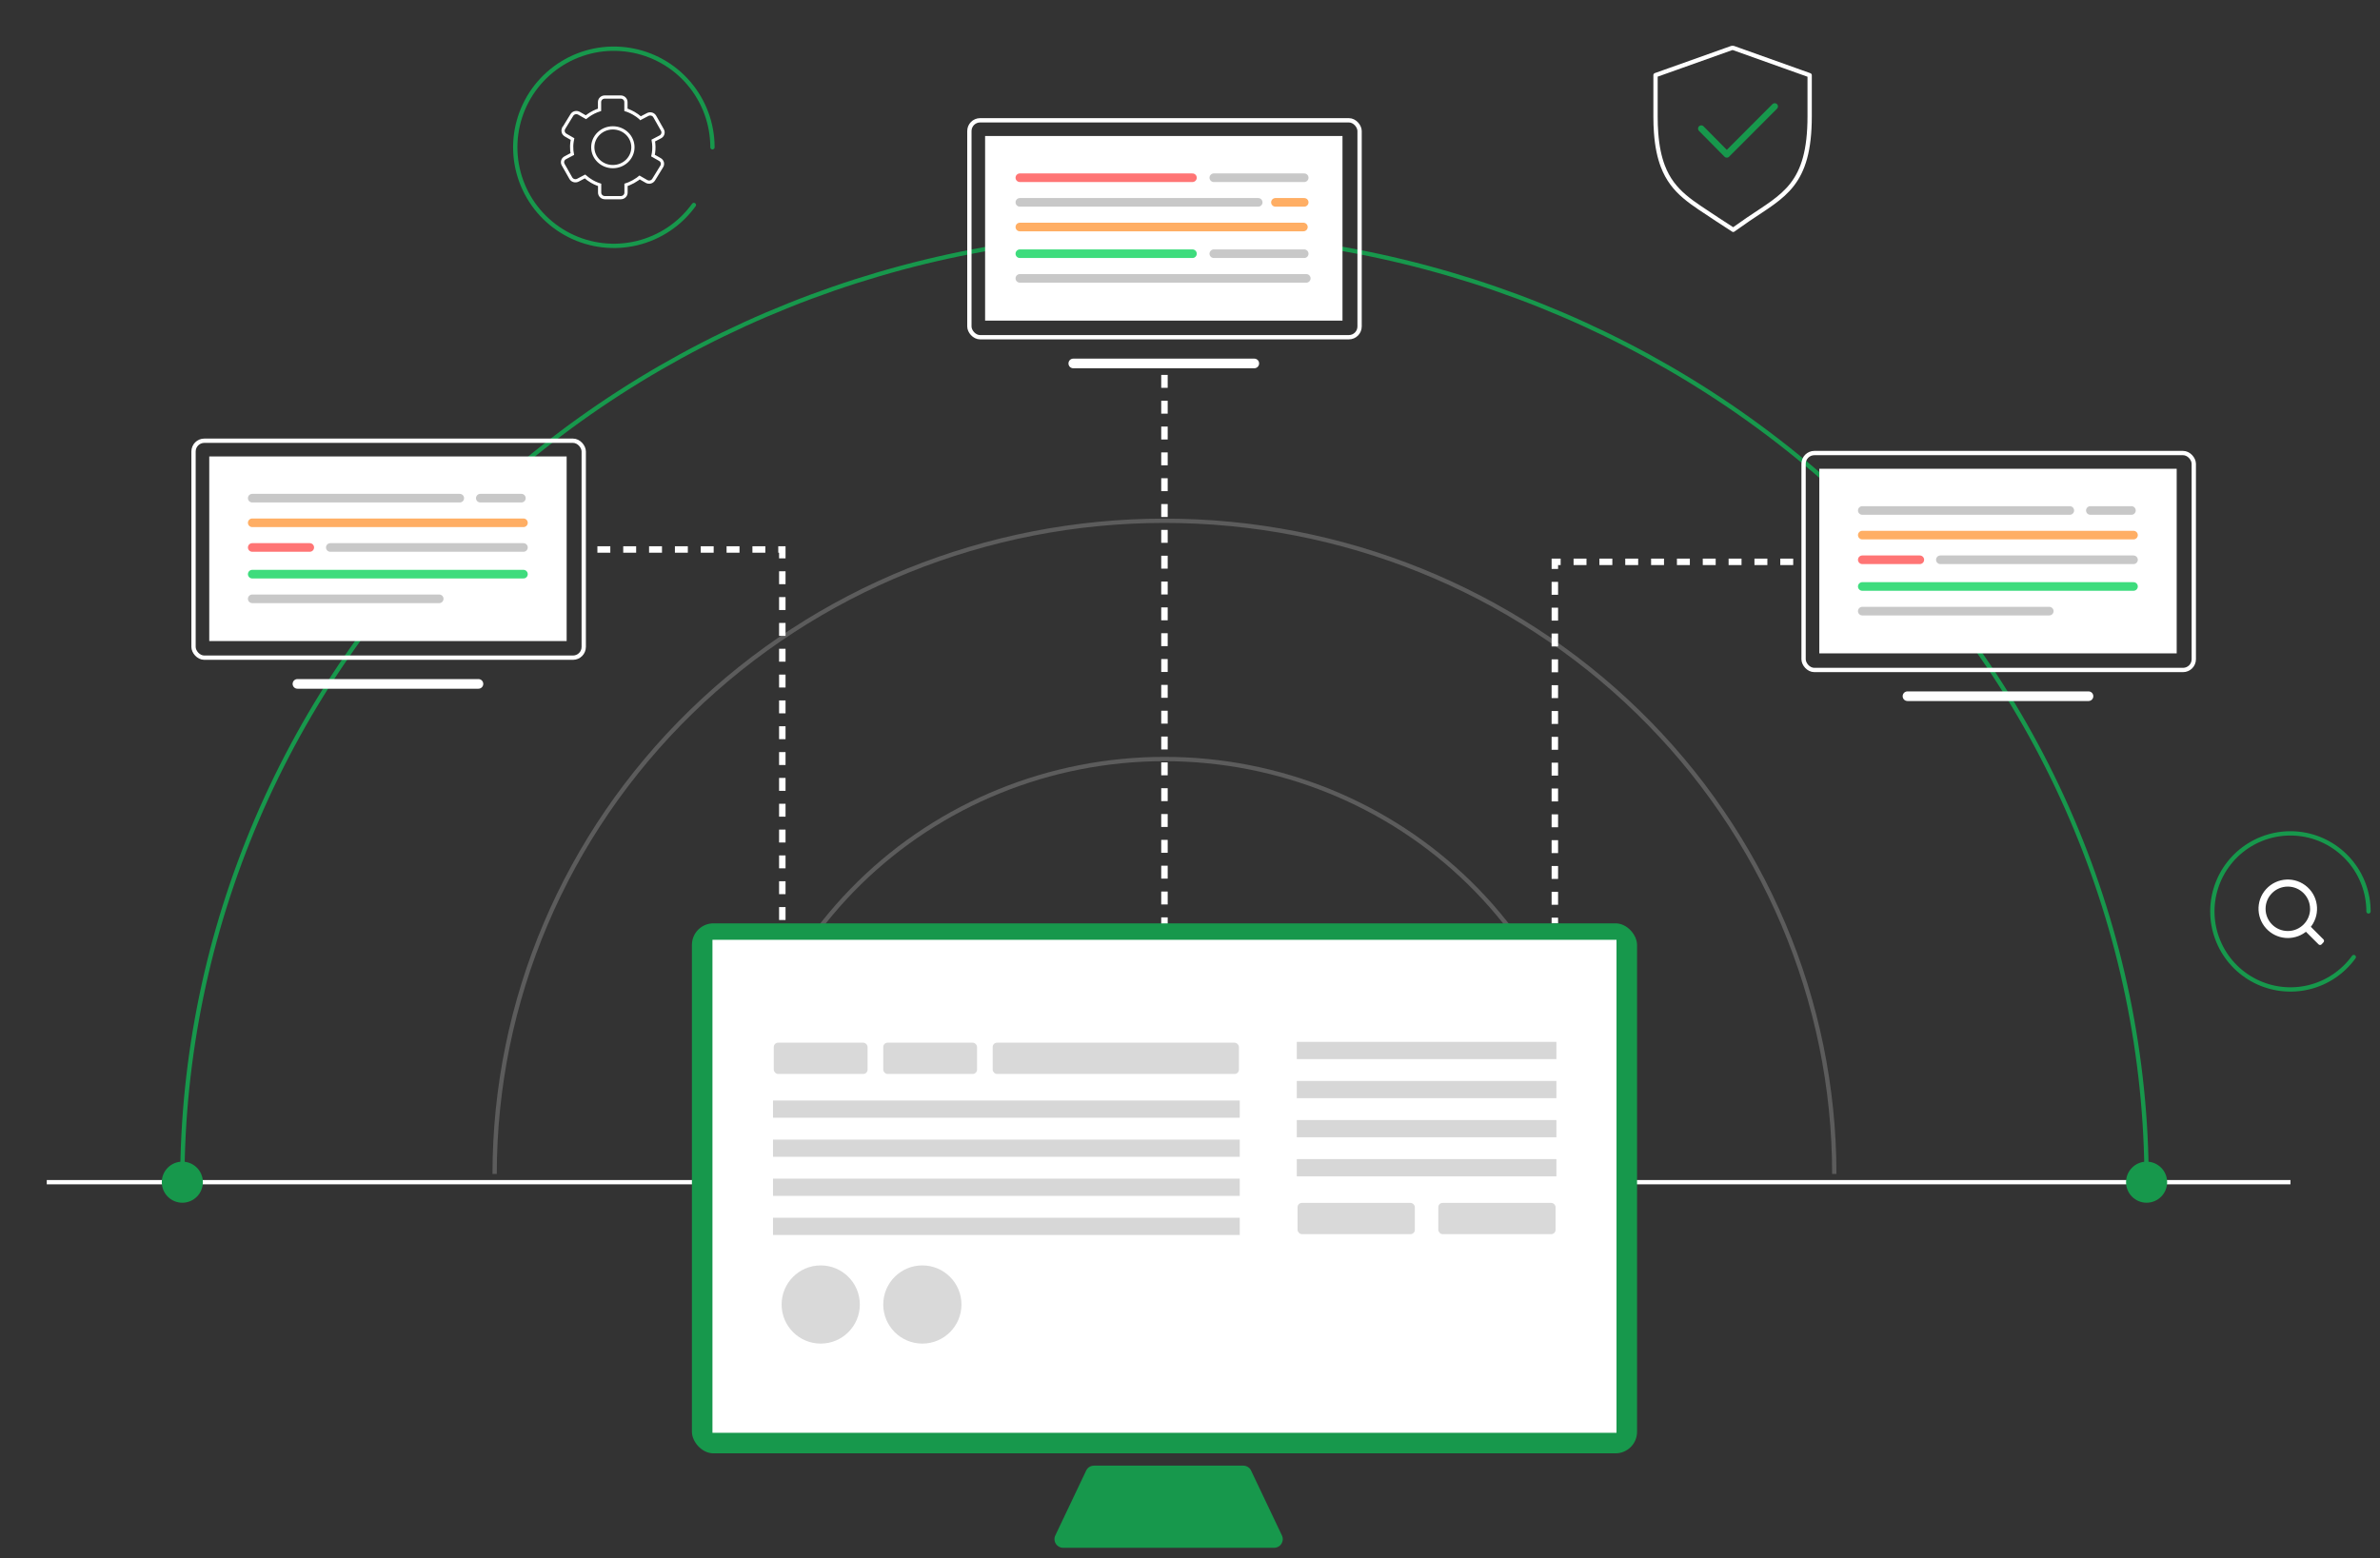 <svg id="eMClGbpvkQL1" xmlns="http://www.w3.org/2000/svg" xmlns:xlink="http://www.w3.org/1999/xlink" viewBox="0 0 552.66 361.96" shape-rendering="geometricPrecision" text-rendering="geometricPrecision">
<rect x="0" y="0" width="552.66" height="361.96" fill="#333333" stroke="none"/>
<style><![CDATA[
#eMClGbpvkQL2 {animation: eMClGbpvkQL2_s_do 3000ms linear infinite normal forwards}@keyframes eMClGbpvkQL2_s_do { 0% {stroke-dashoffset: 0} 100% {stroke-dashoffset: 90}} #eMClGbpvkQL3 {animation: eMClGbpvkQL3_s_do 3000ms linear infinite normal forwards}@keyframes eMClGbpvkQL3_s_do { 0% {stroke-dashoffset: 0} 100% {stroke-dashoffset: 90}} #eMClGbpvkQL4 {animation: eMClGbpvkQL4_s_do 3000ms linear infinite normal forwards}@keyframes eMClGbpvkQL4_s_do { 0% {stroke-dashoffset: 0} 100% {stroke-dashoffset: 90}} #eMClGbpvkQL5_to {animation: eMClGbpvkQL5_to__to 3000ms linear infinite normal forwards}@keyframes eMClGbpvkQL5_to__to { 0% {transform: translate(402.325px,32.26px)} 50% {transform: translate(402.325px,29.26px)} 100% {transform: translate(402.325px,32.26px)}} #eMClGbpvkQL8_to {animation: eMClGbpvkQL8_to__to 3000ms linear infinite normal forwards}@keyframes eMClGbpvkQL8_to__to { 0% {transform: translate(142.544px,34.21px)} 50% {transform: translate(142.544px,37.21px)} 100% {transform: translate(142.544px,34.21px)}} #eMClGbpvkQL9_tr {animation: eMClGbpvkQL9_tr__tr 3000ms linear infinite normal forwards}@keyframes eMClGbpvkQL9_tr__tr { 0% {transform: translate(142.295px,32.225px) rotate(0deg)} 100% {transform: translate(142.295px,32.225px) rotate(180deg)}} #eMClGbpvkQL12_to {animation: eMClGbpvkQL12_to__to 3000ms linear infinite normal forwards}@keyframes eMClGbpvkQL12_to__to { 0% {transform: translate(531.86px,211.697px)} 50% {transform: translate(531.86px,214.697px)} 100% {transform: translate(531.86px,211.697px)}} #eMClGbpvkQL65_ts {animation: eMClGbpvkQL65_ts__ts 3000ms linear infinite normal forwards}@keyframes eMClGbpvkQL65_ts__ts { 0% {transform: translate(15.927px,214.77px) scale(0.511,0.511)} 6.667% {transform: translate(15.927px,214.77px) scale(0.511,0.511);animation-timing-function: cubic-bezier(0.42,0,0.58,1)} 16.667% {transform: translate(15.927px,214.77px) scale(1.099,1.099);animation-timing-function: cubic-bezier(0.42,0,0.58,1)} 33.333% {transform: translate(15.927px,214.77px) scale(1,1);animation-timing-function: cubic-bezier(0.42,0,0.58,1)} 76.667% {transform: translate(15.927px,214.77px) scale(1,1);animation-timing-function: cubic-bezier(0.42,0,0.58,1)} 86.667% {transform: translate(15.927px,214.77px) scale(0.511,0.511)} 100% {transform: translate(15.927px,214.77px) scale(0.511,0.511)}} #eMClGbpvkQL65 {animation: eMClGbpvkQL65_c_o 3000ms linear infinite normal forwards}@keyframes eMClGbpvkQL65_c_o { 0% {opacity: 0} 6.667% {opacity: 0;animation-timing-function: cubic-bezier(0.42,0,0.58,1)} 16.667% {opacity: 1;animation-timing-function: cubic-bezier(0.42,0,0.58,1)} 76.667% {opacity: 1;animation-timing-function: cubic-bezier(0.42,0,0.58,1)} 86.667% {opacity: 0} 100% {opacity: 0}}
]]></style>
<path id="eMClGbpvkQL2" d="M270.4,87.08v130.25" fill="none" stroke="#fff" stroke-width="1.5" stroke-dasharray="0,0,3,3"/><path id="eMClGbpvkQL3" d="M416.4,130.5h-55.35v83.97" fill="none" stroke="#fff" stroke-width="1.5" stroke-dasharray="0,0,3,3"/><path id="eMClGbpvkQL4" d="M138.72,127.63h42.94v86.83" fill="none" stroke="#fff" stroke-width="1.5" stroke-dasharray="0,0,3,3"/><g id="eMClGbpvkQL5_to" transform="translate(402.325,32.26)"><g transform="translate(-402.325,-34.26)"><path d="M402.45,55.36l-3.69-2.4c-5.68-3.84-10.29-6.18-12.64-12.37-.78-2.06-1.32-4.55-1.55-7.68-.1-1.2-.14-2.5-.14-3.92v-9.54l4.87-1.73l12.85-4.58h.34l17.73,6.33v9.53c0,15.95-6.03,18.34-14.33,23.98l-3.42,2.4" fill="none" stroke="#fff" stroke-linecap="round" stroke-linejoin="round"/><path d="M395.05,31.87l5.93,6l11.13-11.15" fill="none" stroke="#17984c" stroke-width="1.5" stroke-linecap="round" stroke-linejoin="round"/></g></g><g id="eMClGbpvkQL8_to" transform="translate(142.544,34.21)"><g transform="translate(-142.544,-32.21)"><g id="eMClGbpvkQL9_tr" transform="translate(142.295,32.225) rotate(0)"><path d="M130.92,27.77c-.34.55-.15,1.27.42,1.6l.83.48.17.1.61.35c0,0-.08.4-.11.6-.11.7-.12,1.4-.06,2.09.03.27.12.79.12.79l-.54.28-1.11.59c-.59.31-.8,1.02-.48,1.59l1.78,3.14c.32.57,1.06.78,1.65.47l1.64-.86c.48.42,1.01.81,1.59,1.15.44.25.89.47,1.35.64.15.06.46.16.46.16v1.8c0,.64.55,1.17,1.21,1.17h3.71c.67,0,1.21-.52,1.21-1.17v-1.8c.22-.07.45-.15.66-.24.7-.29,1.37-.66,2-1.1.17-.12.33-.25.49-.38l.5.29l1.1.63c.57.33,1.32.15,1.66-.41l1.89-3.08c.34-.55.15-1.27-.43-1.6l-1.02-.58-.58-.33c.05-.2.08-.4.11-.61.14-.96.12-1.94-.05-2.88l.44-.23l1.2-.63c.59-.31.8-1.02.48-1.59l-1.78-3.14c-.32-.57-1.06-.77-1.64-.46l-1.65.86-.03-.04c-.47-.41-.99-.78-1.56-1.11-.43-.24-.87-.45-1.32-.63-.16-.06-.32-.12-.49-.17v-1.8c0-.64-.54-1.17-1.21-1.17h-3.71c-.67,0-1.21.52-1.21,1.17v1.8c-.46.15-.91.33-1.35.55-.45.22-.89.49-1.31.79-.17.12-.5.38-.5.38l-.65-.37-.96-.55c-.58-.33-1.32-.15-1.66.41L130.9,27.8v-.02l.02-.01Z" transform="translate(-142.295,-32.225)" fill="none" stroke="#fff" stroke-width="0.75" stroke-linecap="round" stroke-miterlimit="10"/></g><path d="M142.31,36.7c2.57,0,4.66-2.01,4.66-4.5s-2.09-4.5-4.66-4.5-4.66,2.01-4.66,4.5s2.09,4.5,4.66,4.5Z" fill="none" stroke="#fff" stroke-width="0.75" stroke-linecap="round" stroke-miterlimit="10"/><path d="M165.44,32.21c0-5.46-1.95-10.73-5.49-14.88s-8.45-6.89-13.84-7.74-10.91.25-15.55,3.11c-4.65,2.86-8.12,7.28-9.8,12.47s-1.45,10.81.65,15.85s5.93,9.16,10.79,11.62c4.87,2.47,10.46,3.11,15.76,1.82s9.97-4.43,13.16-8.85" fill="none" stroke="#17984c" stroke-linecap="round"/></g></g><g id="eMClGbpvkQL12_to" transform="translate(531.86,211.697)"><g transform="translate(-531.86,-209.697)"><path d="M538.74,216.99l-3.25-3.24c-2.4,2.17-6.06,2.17-8.46,0-2.58-2.33-2.79-6.3-.46-8.88c2.34-2.58,6.31-2.79,8.9-.45c2.58,2.33,2.77,6.3.46,8.88l3.23,3.24-.41.45v0h-.01Zm-1.82-7.9c0-3.12-2.55-5.66-5.67-5.66s-5.66,2.52-5.66,5.66s2.54,5.66,5.67,5.66s5.67-2.54,5.67-5.66v0h-.01Z" fill="#fff" stroke="#fff" stroke-linecap="round" stroke-linejoin="round"/><path d="M549.99,209.7c0-4.32-1.54-8.5-4.35-11.78s-6.69-5.46-10.96-6.13-8.63.2-12.31,2.46-6.43,5.76-7.76,9.87-1.15,8.56.52,12.55c1.66,3.99,4.69,7.25,8.55,9.2c3.85,1.95,8.28,2.46,12.47,1.44c4.2-1.02,7.89-3.51,10.42-7.01" fill="none" stroke="#17984c" stroke-linecap="round"/></g></g><g><path d="M498.46,274.59c0-58.46-24.03-114.53-66.8-155.87s-100.78-64.56-161.26-64.56-118.49,23.22-161.26,64.56-66.8,97.4-66.8,155.87" fill="none" stroke="#17984c"/><path d="M10.86,274.59h521.01" fill="none" stroke="#fff"/><path style="isolation:isolate" d="M425.94,272.68c0-40.24-16.39-78.83-45.56-107.28s-68.73-44.44-109.98-44.44-80.81,15.99-109.98,44.44-45.56,67.04-45.56,107.28" opacity="0.2" fill="none" stroke="#fff"/><path style="isolation:isolate" d="M370.6,274.59c0-26.07-10.56-51.07-29.35-69.5s-44.28-28.79-70.85-28.79-52.06,10.35-70.85,28.79c-18.79,18.43-29.35,43.43-29.35,69.5" opacity="0.2" fill="none" stroke="#fff"/><rect width="90.61" height="50.39" rx="2.5" ry="2.5" transform="translate(44.94 102.37)" fill="none" stroke="#fff"/><rect width="82.99" height="42.88" rx="0" ry="0" transform="translate(48.59 106.02)" fill="#fff" stroke-width="0"/><path d="M58.57,115.71h48.19" fill="none" stroke="#c8c8c8" stroke-width="2" stroke-linecap="round"/><path d="M111.53,115.71h9.54" fill="none" stroke="#c8c8c8" stroke-width="2" stroke-linecap="round"/><path d="M58.57,121.43h62.98" fill="none" stroke="#ffae64" stroke-width="2" stroke-linecap="round"/><path d="M76.7,127.16h44.85" fill="none" stroke="#c8c8c8" stroke-width="2" stroke-linecap="round"/><path d="M58.57,127.16h13.36" fill="none" stroke="#ff7575" stroke-width="2" stroke-linecap="round"/><path d="M58.57,133.36h62.98" fill="none" stroke="#3edc7d" stroke-width="2" stroke-linecap="round"/><path d="M58.57,139.09h43.42" fill="none" stroke="#c8c8c8" stroke-width="2" stroke-linecap="round"/><path d="M69.07,157.73h42.03c.62,0,1.12.5,1.12,1.12v0c0,.62-.5,1.12-1.12,1.12h-42.03c-.62,0-1.12-.5-1.12-1.12v0c0-.62.5-1.12,1.12-1.12Z" fill="#fff" stroke-width="0"/><rect width="90.61" height="50.39" rx="2.5" ry="2.5" transform="translate(418.81 105.23)" fill="none" stroke="#fff"/><rect width="82.99" height="42.88" rx="0" ry="0" transform="translate(422.46 108.88)" fill="#fff" stroke-width="0"/><path d="M432.44,118.57h48.19" fill="none" stroke="#c8c8c8" stroke-width="2" stroke-linecap="round"/><path d="M485.4,118.57h9.54" fill="none" stroke="#c8c8c8" stroke-width="2" stroke-linecap="round"/><path d="M432.44,124.29h62.98" fill="none" stroke="#ffae64" stroke-width="2" stroke-linecap="round"/><path d="M450.57,130.02h44.85" fill="none" stroke="#c8c8c8" stroke-width="2" stroke-linecap="round"/><path d="M432.44,130.02h13.36" fill="none" stroke="#ff7575" stroke-width="2" stroke-linecap="round"/><path d="M432.44,136.22h62.98" fill="none" stroke="#3edc7d" stroke-width="2" stroke-linecap="round"/><path d="M432.44,141.95h43.42" fill="none" stroke="#c8c8c8" stroke-width="2" stroke-linecap="round"/><path d="M442.94,160.59h42.03c.62,0,1.12.5,1.12,1.12v0c0,.62-.5,1.12-1.12,1.12h-42.03c-.62,0-1.12-.5-1.12-1.12v0c0-.62.5-1.12,1.12-1.12Z" fill="#fff" stroke-width="0"/><rect width="90.61" height="50.39" rx="2.5" ry="2.5" transform="translate(225.1 27.94)" fill="none" stroke="#fff"/><rect width="82.99" height="42.88" rx="0" ry="0" transform="translate(228.75 31.59)" fill="#fff" stroke-width="0"/><path d="M236.82,41.28h40.08" fill="none" stroke="#ff7575" stroke-width="2" stroke-linecap="round"/><path d="M281.86,41.28h20.99" fill="none" stroke="#c8c8c8" stroke-width="2" stroke-linecap="round"/><path d="M281.86,58.93h20.99" fill="none" stroke="#c8c8c8" stroke-width="2" stroke-linecap="round"/><path d="M296.17,47h6.68" fill="none" stroke="#ffae64" stroke-width="2" stroke-linecap="round"/><path d="M236.82,47h55.35" fill="none" stroke="#c8c8c8" stroke-width="2" stroke-linecap="round"/><path d="M236.82,52.73h65.84" fill="none" stroke="#ffae64" stroke-width="2" stroke-linecap="round"/><path d="M236.82,58.93h40.08" fill="none" stroke="#3edc7d" stroke-width="2" stroke-linecap="round"/><path d="M236.82,64.66h66.51" fill="none" stroke="#c8c8c8" stroke-width="2" stroke-linecap="round"/><path d="M249.23,83.3h42.03c.62,0,1.12.5,1.12,1.12v0c0,.62-.5,1.12-1.12,1.12h-42.03c-.62,0-1.12-.5-1.12-1.12v0c0-.62.5-1.12,1.12-1.12Z" fill="#fff" stroke-width="0"/><rect width="219.47" height="123.1" rx="5" ry="5" transform="translate(160.67 214.47)" fill="#17984c" stroke-width="0"/><rect width="209.93" height="114.51" rx="0" ry="0" transform="translate(165.44 218.29)" fill="#fff" stroke-width="0"/><path d="M252.22,341.57c.33-.7,1.04-1.14,1.81-1.14h34.67c.77,0,1.48.44,1.81,1.14l7.17,15.08c.63,1.33-.34,2.86-1.81,2.86h-49.01c-1.47,0-2.44-1.53-1.81-2.86l7.17-15.08Z" fill="#17984c" stroke-width="0"/><path d="M181.5,257.62h104.38M181.5,266.7h104.38M181.5,275.77h104.38M181.5,284.85h104.38" fill="none" stroke="#d7d7d7" stroke-width="4" stroke-linecap="square"/><circle r="9.08" transform="translate(190.58 303)" fill="#d9d9d9" stroke-width="0"/><circle r="9.08" transform="translate(214.18 303)" fill="#d9d9d9" stroke-width="0"/><rect width="21.78" height="7.26" rx="1" ry="1" transform="translate(179.68 242.19)" fill="#d9d9d9" stroke-width="0"/><rect width="21.78" height="7.26" rx="1" ry="1" transform="translate(205.1 242.19)" fill="#d9d9d9" stroke-width="0"/><rect width="57.18" height="7.26" rx="1" ry="1" transform="translate(230.51 242.19)" fill="#d9d9d9" stroke-width="0"/><path d="M303.13,244h56.28m-56.28,9.08h56.28m-56.28,9.08h56.28m-56.28,9.07h56.28" fill="none" stroke="#d7d7d7" stroke-width="4" stroke-linecap="square"/><rect width="27.23" height="7.26" rx="1" ry="1" transform="translate(301.31 279.4)" fill="#d9d9d9" stroke-width="0"/><rect width="27.23" height="7.26" rx="1" ry="1" transform="translate(333.99 279.4)" fill="#d9d9d9" stroke-width="0"/><circle r="4.77" transform="translate(498.46 274.59)" fill="#17984c" stroke-width="0"/><circle r="4.77" transform="translate(42.34 274.59)" fill="#17984c" stroke-width="0"/></g><g id="eMClGbpvkQL65_ts" transform="translate(15.927,214.77) scale(0.511,0.511)"><path id="eMClGbpvkQL65" d="M15.75,206.84c-.44.16-.52.53-.52.93c0,.72-.03,1.44-.15,2.15-.09.55-.23,1.09-.45,1.6-.53,1.23-1.51,1.91-2.77,2.25-.9.24-1.83.31-2.75.33-.18,0-.35,0-.52.01-.39.05-.61.33-.59.7.02.35.26.61.64.62.56.02,1.11.02,1.67.08.83.08,1.64.23,2.41.56c1.37.6,2.01,1.75,2.3,3.14.18.84.22,1.68.22,2.54c0,.39.08.74.46.95h.39c.33-.13.48-.38.5-.73.05-.85.03-1.7.2-2.54.47-2.4,1.74-3.57,4.18-3.85.7-.08,1.41-.13,2.12-.14.44,0,.71-.22.76-.57.05-.44-.23-.76-.72-.76-.72,0-1.44-.04-2.15-.14-.57-.08-1.14-.21-1.68-.43-1.46-.58-2.14-1.74-2.46-3.2-.2-.91-.2-1.84-.25-2.77-.02-.36-.16-.6-.49-.73h-.33-.02Zm-5.46,7.93c3.94-.4,5.36-2.14,5.63-5.97.12,1.51.34,3.04,1.44,4.25c1.11,1.23,2.64,1.52,4.2,1.72-.49.06-.96.14-1.44.24-2.15.45-3.47,1.73-3.94,3.88-.13.62-.22,1.24-.26,1.95-.26-4.02-1.78-5.67-5.62-6.06v0l-.01-.01Z" transform="translate(-15.927,-214.77)" opacity="0" fill="#fff" stroke-width="0"/></g></svg>
